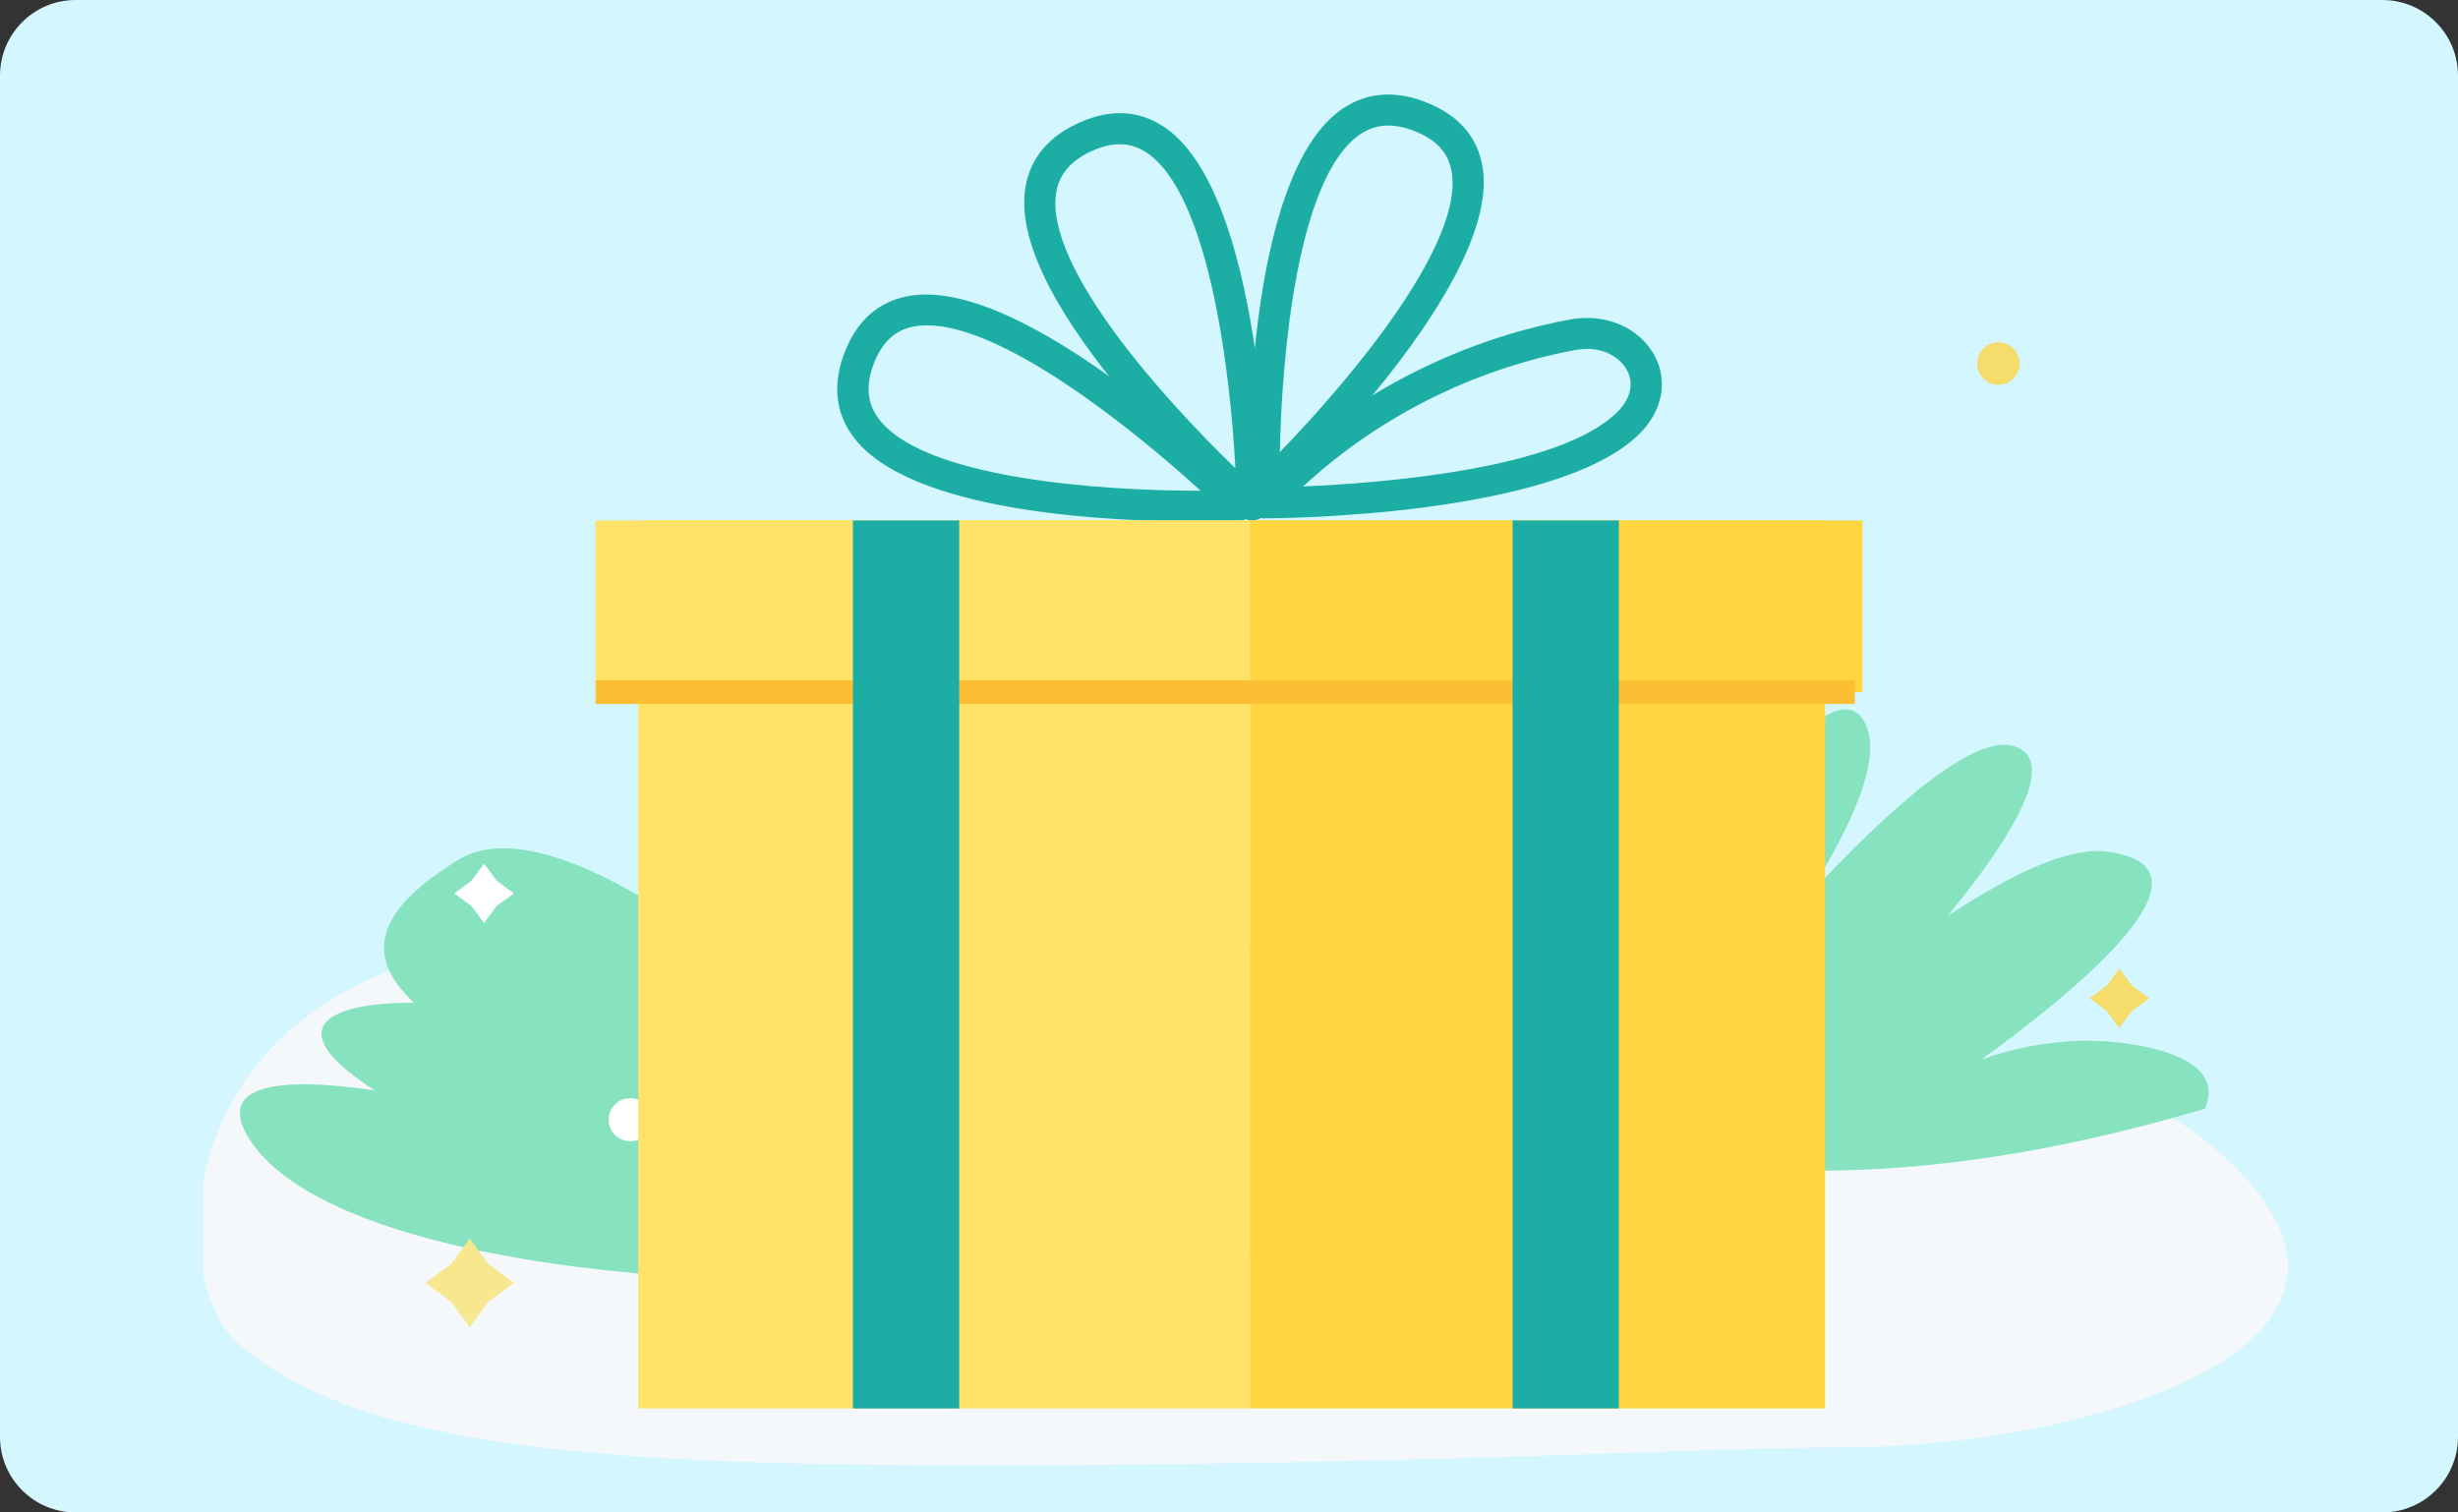 <svg width="260" height="160" viewBox="0 0 260 160" fill="none" xmlns="http://www.w3.org/2000/svg">
<rect x="0" y="0" width="260" height="160" fill="#333333" stroke="none"/>
<path d="M252 0H8C3.582 0 0 3.582 0 8V152C0 156.418 3.582 160 8 160H252C256.418 160 260 156.418 260 152V8C260 3.582 256.418 0 252 0Z" fill="#D3F6FF"/>
<g clip-path="url(#clip0_133_1650)">
<path d="M234.306 121.519C210.894 101.377 161.75 116.037 142.207 111.005C119.313 105.108 90.694 93.024 50.258 100.223C17.861 105.993 17.385 135.121 25.14 142.053C38.188 153.715 66.656 155 103.857 155C150.712 155 179.056 153.13 194.589 153.13C220.884 153.13 258.299 142.163 234.304 121.521L234.306 121.519Z" fill="#F4F8FA"/>
<path d="M233.223 117.282C234.451 114.456 232.924 112.051 227.091 110.773C220.725 109.379 214.641 110.328 209.636 112.054C221.44 103.495 235.201 91.467 222.635 90.077C218.718 89.643 212.693 92.484 205.992 96.921C213.465 87.813 217.58 80.327 213.051 78.936C208.847 77.644 200.274 85.051 191.147 94.885C196.346 86.644 199.359 79.454 197.022 76.058C195.115 73.288 191.048 76.467 186.37 82.357C186.579 77.179 185.125 74.054 181.811 74.682C178.691 75.273 176.166 81.264 174.36 88.455C171.367 77.306 163.465 70.487 155.493 73.871C146.129 77.846 153.653 104.579 157.841 117.288C180.74 126.731 206.206 125.29 233.223 117.288V117.282Z" fill="#87E3BF"/>
<path d="M142.492 118.801C151.74 113.581 144.735 111.326 136.286 111.033C140.544 107.156 138.166 103.186 128.249 98.456C123.797 96.333 118.24 97.217 112.728 99.523C108.861 91.434 103.437 85.789 96.809 88.472C91.331 90.691 87.219 93.473 84.607 96.511C82.964 95.79 81.194 95.1 79.295 94.45C75.161 93.039 72.024 93.875 69.705 96.057C61.691 91.001 53.496 87.893 48.48 90.964C39.764 96.305 38.442 101.083 43.796 106.078C35.348 106.016 28.892 108.448 39.648 115.352C29.669 113.888 22.475 114.623 26.516 120.712C35.525 134.289 80.374 138.315 114.17 133.647C135.39 133.393 153.169 130.282 156.838 123.728C159.538 118.902 152.166 118.007 142.497 118.801H142.492Z" fill="#87E3BF"/>
<path d="M189.978 137.986C191.235 137.986 192.255 136.968 192.255 135.711C192.255 134.455 191.235 133.436 189.978 133.436C188.72 133.436 187.701 134.455 187.701 135.711C187.701 136.968 188.72 137.986 189.978 137.986Z" fill="white"/>
<path d="M66.659 120.727C67.916 120.727 68.936 119.709 68.936 118.452C68.936 117.196 67.916 116.178 66.659 116.178C65.401 116.178 64.382 117.196 64.382 118.452C64.382 119.709 65.401 120.727 66.659 120.727Z" fill="white"/>
<path d="M211.386 40.706C212.627 40.706 213.632 39.702 213.632 38.462C213.632 37.223 212.627 36.218 211.386 36.218C210.146 36.218 209.14 37.223 209.14 38.462C209.14 39.702 210.146 40.706 211.386 40.706Z" fill="#F5DC6B"/>
<path d="M224.177 102.463L225.513 104.274L227.325 105.608L225.513 106.946L224.177 108.756L222.841 106.946L221.027 105.608L222.841 104.274L224.177 102.463Z" fill="#F5DC6B"/>
<path d="M51.205 91.365L52.54 93.175L54.352 94.51L52.54 95.844L51.205 97.655L49.869 95.844L48.057 94.51L49.869 93.175L51.205 91.365Z" fill="white"/>
<path d="M49.68 131.035L51.667 133.726L54.361 135.711L51.667 137.696L49.68 140.388L47.694 137.696L44.999 135.711L47.694 133.726L49.68 131.035Z" fill="#F7E88F"/>
</g>
<g clip-path="url(#clip1_133_1650)">
<path d="M126.785 55.177C117.477 55.177 96.015 54.262 90.162 46.077C88.307 43.485 88.06 40.453 89.428 37.069C90.712 33.889 92.893 31.968 95.908 31.353C108.272 28.841 131.221 51.35 132.195 52.307C132.658 52.766 132.805 53.453 132.568 54.057C132.331 54.661 131.754 55.071 131.097 55.097C130.814 55.111 129.213 55.17 126.785 55.17V55.177ZM98.073 34.417C97.549 34.417 97.049 34.464 96.575 34.559C94.691 34.943 93.357 36.161 92.499 38.287C91.562 40.605 91.679 42.537 92.863 44.188C97.469 50.63 116.413 51.931 126.998 51.914C119.674 45.228 106.1 34.417 98.076 34.417H98.073Z" fill="#1CADA4"/>
<path d="M132.465 55.071C132.064 55.071 131.671 54.929 131.361 54.651C130.343 53.747 106.45 32.357 108.458 19.869C108.962 16.733 110.926 14.392 114.295 12.919C117.46 11.535 120.375 11.671 122.963 13.315C133.582 20.074 134.099 52.053 134.115 53.41C134.122 54.06 133.742 54.651 133.145 54.919C132.925 55.018 132.695 55.064 132.461 55.064L132.465 55.071ZM118.44 15.257C117.563 15.257 116.629 15.475 115.629 15.914C113.321 16.924 112.043 18.384 111.72 20.384C110.466 28.177 123.099 42.23 130.677 49.534C130.127 39.044 127.809 20.292 121.175 16.072C120.325 15.531 119.417 15.26 118.44 15.26V15.257Z" fill="#1CADA4"/>
<path d="M133.729 53.42C133.515 53.42 133.302 53.38 133.098 53.294C132.491 53.047 132.091 52.466 132.078 51.819C132.048 50.465 131.468 18.578 142.04 11.486C144.698 9.703 147.763 9.521 151.152 10.948C154.337 12.285 156.231 14.484 156.788 17.479C159.073 29.772 135.863 52.02 134.873 52.961C134.559 53.258 134.146 53.417 133.729 53.417V53.42ZM146.859 13.282C145.782 13.282 144.798 13.586 143.891 14.197C137.291 18.621 135.58 37.356 135.38 47.823C142.734 40.249 154.964 25.75 153.536 18.073C153.189 16.201 151.985 14.854 149.858 13.959C148.784 13.507 147.786 13.282 146.859 13.282Z" fill="#1CADA4"/>
<path d="M133.732 54.84C133.075 54.84 132.478 54.453 132.218 53.856C131.954 53.258 132.078 52.562 132.525 52.086C144.641 39.265 158.786 35.121 166.14 33.79C169.865 33.117 173.437 34.665 175.028 37.644C176.452 40.305 175.848 43.455 173.454 45.855C164.656 54.688 134.993 54.837 133.735 54.837L133.732 54.84ZM167.887 36.904C167.52 36.904 167.134 36.937 166.73 37.01C160.356 38.162 148.587 41.553 137.838 51.459C146.229 51.105 165.049 49.636 171.099 43.564C172.483 42.174 172.85 40.572 172.106 39.176C171.459 37.967 169.952 36.904 167.887 36.904Z" fill="#1CADA4"/>
<path d="M132.224 55.054H67.509V149H132.224V55.054Z" fill="#FFE369"/>
<path d="M193.055 55.054H132.225V149H193.055V55.054Z" fill="#FFD640"/>
<path d="M132.225 55.054H63V73.228H132.225V55.054Z" fill="#FFE369"/>
<path d="M197 55.054H132.225V73.228H197V55.054Z" fill="#FFD640"/>
<path d="M196.203 71.973H63V74.476H196.203V71.973Z" fill="#FCBF33"/>
<path d="M101.461 55.054H90.218V149H101.461V55.054Z" fill="#1CADA4"/>
<path d="M171.239 55.054H159.996V149H171.239V55.054Z" fill="#1CADA4"/>
</g>
<defs>
<clipPath id="clip0_133_1650">
<rect width="221" height="138" fill="white" transform="translate(21.5 17)"/>
</clipPath>
<clipPath id="clip1_133_1650">
<rect width="134" height="139" fill="white" transform="translate(63 10)"/>
</clipPath>
</defs>
</svg>
